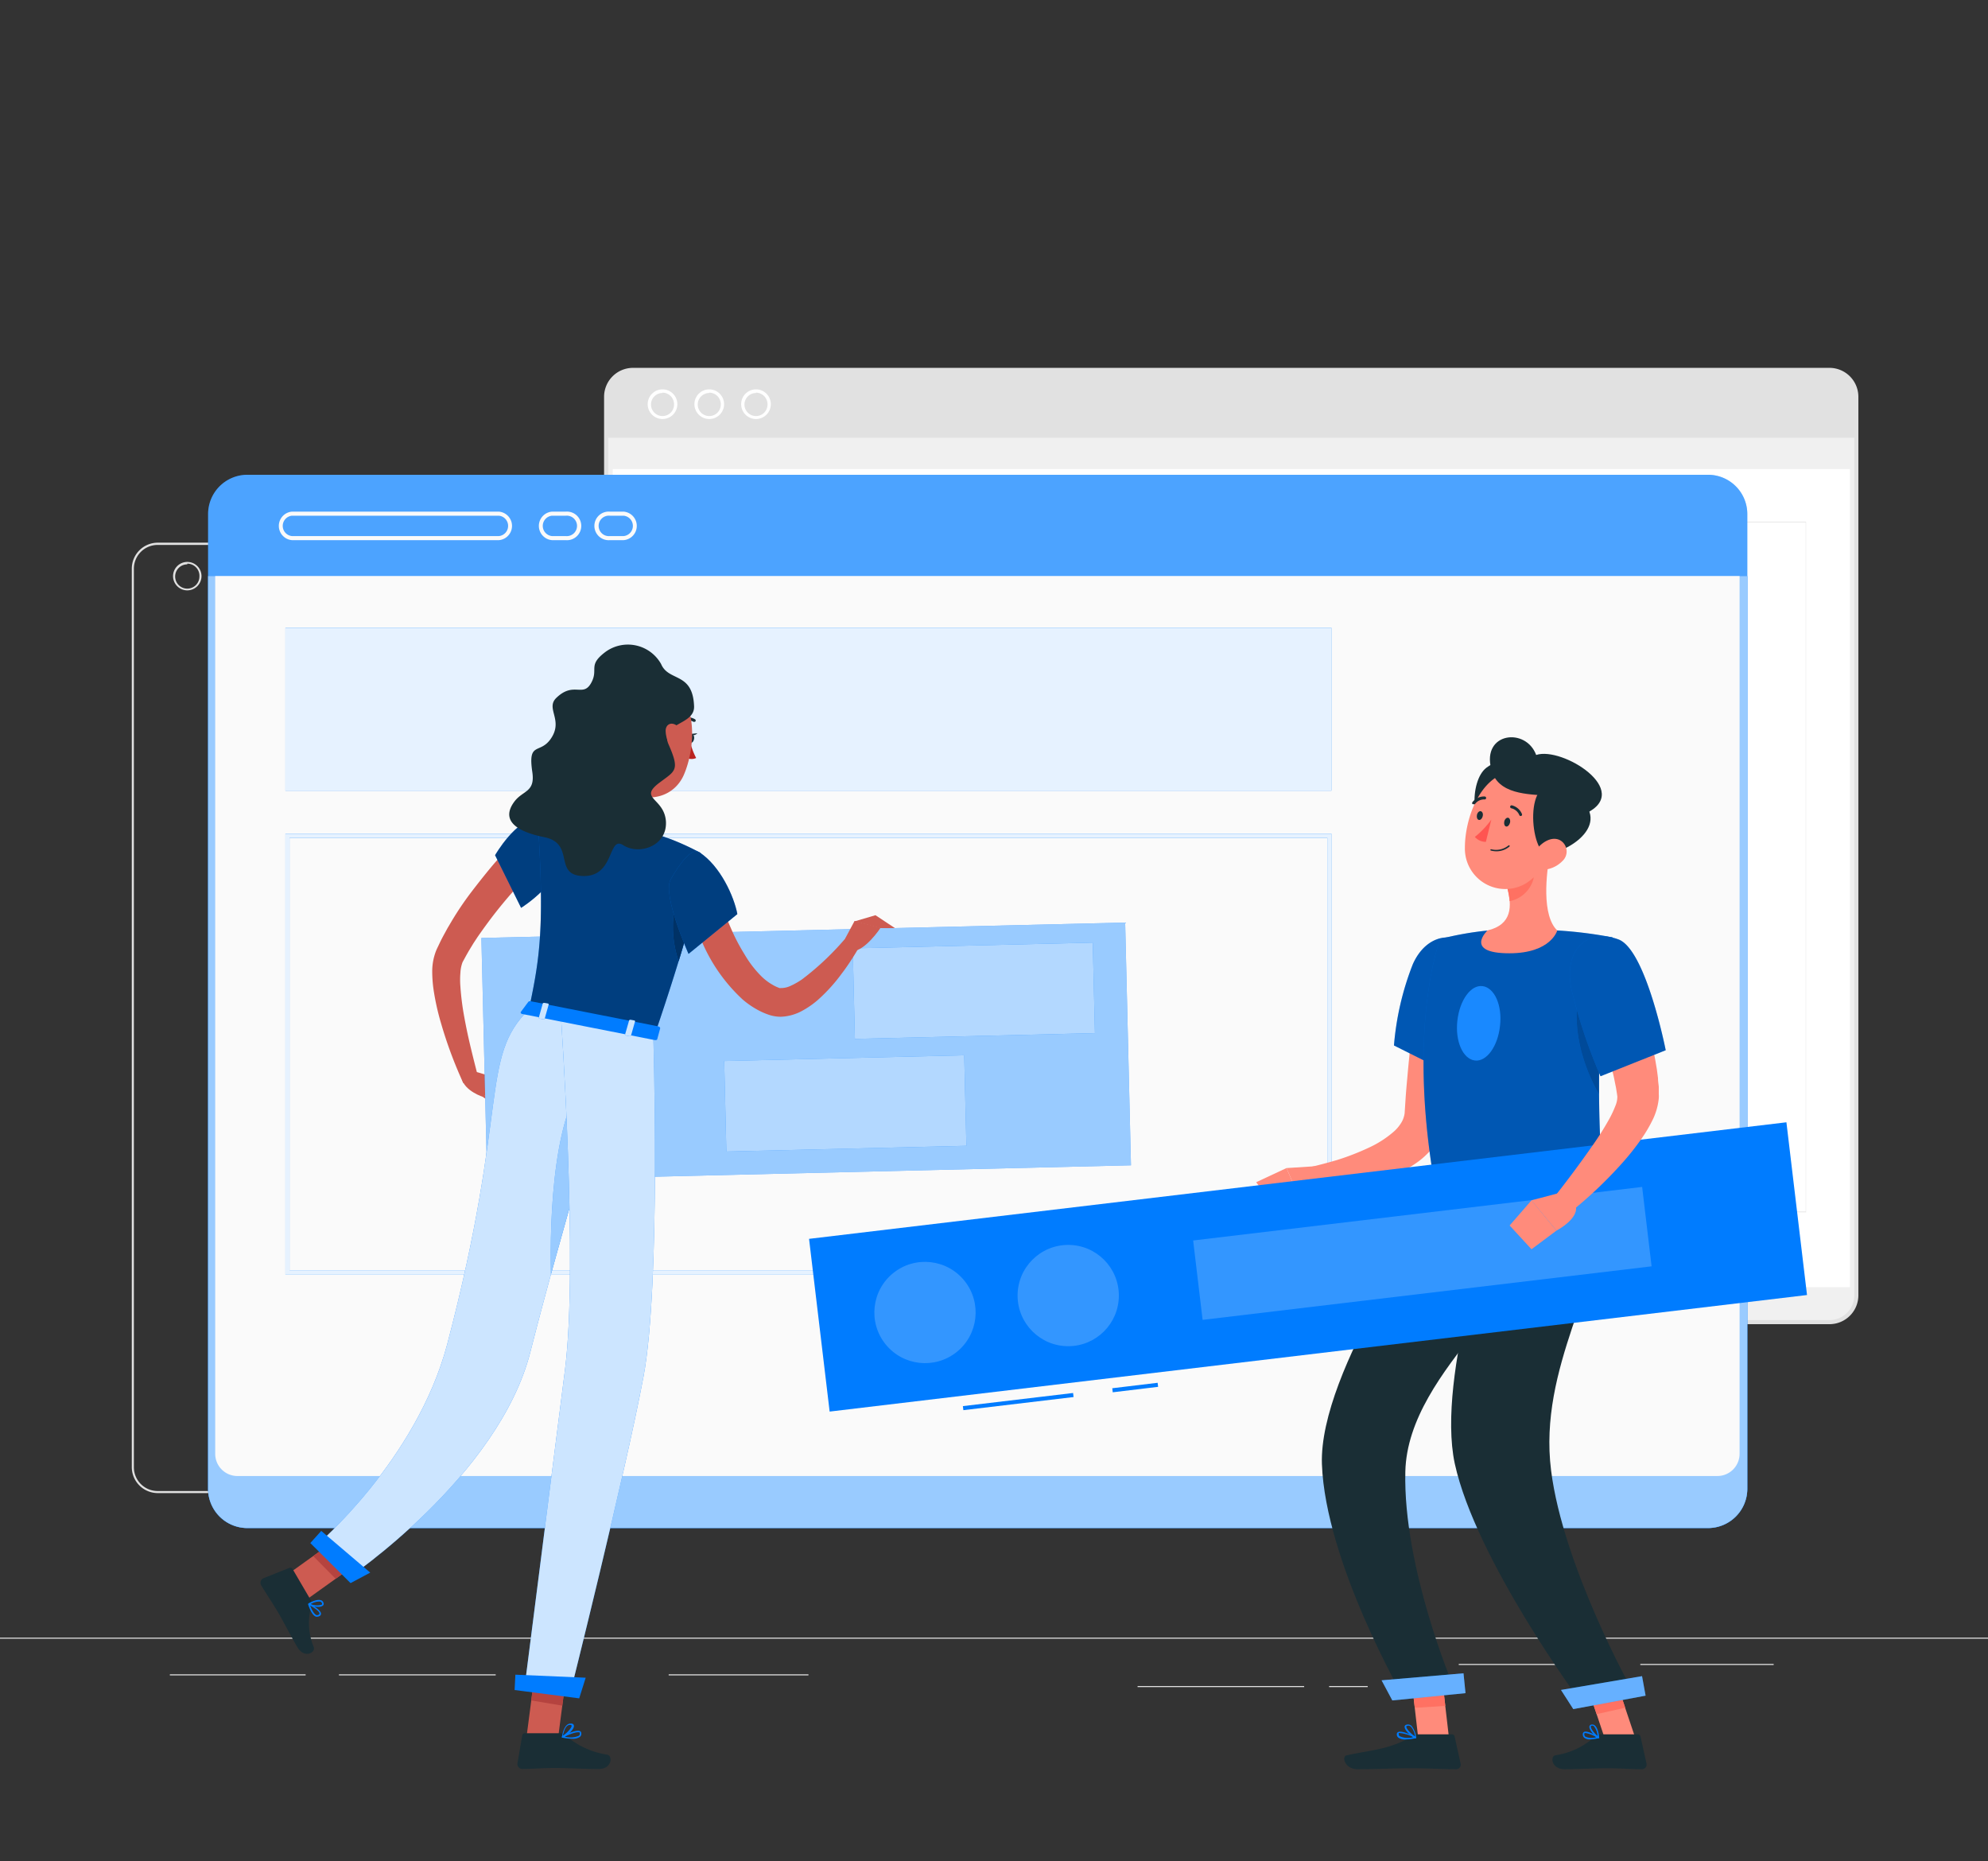 <svg id="Layer_1" data-name="Layer 1" xmlns="http://www.w3.org/2000/svg" viewBox="0 0 229.28 214.64"><rect x="0" y="0" width="229.28" height="214.64" fill="#333333" stroke="none"/><rect x="-4.66" y="188.85" width="234.76" height="0.12" fill="#e1e1e1"/><rect x="189.18" y="191.88" width="15.38" height="0.12" fill="#e1e1e1"/><rect x="131.2" y="194.43" width="19.21" height="0.12" fill="#e1e1e1"/><rect x="153.29" y="194.43" width="4.45" height="0.12" fill="#e1e1e1"/><rect x="39.09" y="193.08" width="18.08" height="0.12" fill="#e1e1e1"/><rect x="77.12" y="193.08" width="16.12" height="0.12" fill="#e1e1e1"/><rect x="168.24" y="191.88" width="16.4" height="0.12" fill="#e1e1e1"/><rect x="19.59" y="193.08" width="15.66" height="0.12" fill="#e1e1e1"/><path d="M156.2,172.18h-138a3,3,0,0,1-3-3V65.58a3,3,0,0,1,3-3h138a3,3,0,0,1,3,3V169.2A3,3,0,0,1,156.2,172.18ZM18.18,62.84a2.74,2.74,0,0,0-2.74,2.74V169.2a2.74,2.74,0,0,0,2.74,2.74h138a2.74,2.74,0,0,0,2.74-2.74V65.58a2.74,2.74,0,0,0-2.74-2.74Z" fill="#e1e1e1"/><path d="M21.6,68.08a1.64,1.64,0,1,1,1.64-1.64A1.65,1.65,0,0,1,21.6,68.08Zm0-3a1.4,1.4,0,1,0,1.4,1.4A1.4,1.4,0,0,0,21.6,65Z" fill="#e1e1e1"/><path d="M27,68.08a1.64,1.64,0,1,1,1.64-1.64A1.65,1.65,0,0,1,27,68.08Zm0-3a1.4,1.4,0,1,0,1.4,1.4A1.41,1.41,0,0,0,27,65Z" fill="#e1e1e1"/><path d="M32.38,68.08A1.64,1.64,0,1,1,34,66.44,1.64,1.64,0,0,1,32.38,68.08Zm0-3a1.4,1.4,0,1,0,1.4,1.4A1.41,1.41,0,0,0,32.38,65Z" fill="#e1e1e1"/><rect x="70.14" y="42.89" width="143.73" height="109.34" rx="2.86" fill="#e1e1e1"/><path d="M211,152.7H73a3.33,3.33,0,0,1-3.33-3.33V45.75A3.34,3.34,0,0,1,73,42.42H211a3.34,3.34,0,0,1,3.33,3.33V149.37A3.33,3.33,0,0,1,211,152.7ZM73,43.36a2.39,2.39,0,0,0-2.39,2.39V149.37A2.39,2.39,0,0,0,73,151.76H211a2.39,2.39,0,0,0,2.39-2.39V45.75A2.39,2.39,0,0,0,211,43.36Z" fill="#e1e1e1"/><path d="M70.14,50.29v99.08A2.87,2.87,0,0,0,73,152.23H211a2.87,2.87,0,0,0,2.86-2.86V50.29Z" fill="#f0f0f0"/><rect x="70.67" y="54.09" width="142.68" height="94.34" fill="#fff"/><path d="M208.3,139.8H75.71s0,0,0-.05V60.21a0,0,0,0,1,0-.05H208.3a0,0,0,0,1,0,.05v79.54S208.32,139.8,208.3,139.8Zm-132.54-.1H208.25V60.25H75.76Z" fill="#e7e7e7"/><path d="M76.41,48.32a1.71,1.71,0,1,1,1.71-1.71A1.71,1.71,0,0,1,76.41,48.32Zm0-3a1.33,1.33,0,1,0,1.33,1.33A1.34,1.34,0,0,0,76.41,45.28Z" fill="#fff"/><path d="M81.8,48.32a1.71,1.71,0,1,1,1.71-1.71A1.71,1.71,0,0,1,81.8,48.32Zm0-3a1.33,1.33,0,1,0,1.33,1.33A1.34,1.34,0,0,0,81.8,45.28Z" fill="#fff"/><path d="M87.19,48.32a1.71,1.71,0,1,1,1.71-1.71A1.71,1.71,0,0,1,87.19,48.32Zm0-3a1.33,1.33,0,1,0,1.33,1.33A1.34,1.34,0,0,0,87.19,45.28Z" fill="#fff"/><rect x="70.14" y="50.1" width="143.73" height="0.38" fill="#e1e1e1"/><rect x="135.32" y="63.46" width="65.75" height="67.02" transform="translate(336.39 193.94) rotate(180)" fill="#f0f0f0"/><rect x="78.97" y="63.46" width="43.41" height="21.8" transform="translate(201.35 148.72) rotate(180)" fill="#f0f0f0"/><rect x="78.97" y="93.41" width="43.41" height="55.01" transform="translate(201.35 241.84) rotate(180)" fill="#f0f0f0"/><path d="M197,54.75H28.5A4.53,4.53,0,0,0,24,59.27V171.7a4.53,4.53,0,0,0,4.52,4.51H197a4.53,4.53,0,0,0,4.52-4.51V59.27A4.53,4.53,0,0,0,197,54.75Z" fill="#007cff"/><path d="M197,54.75H28.5A4.53,4.53,0,0,0,24,59.27V171.7a4.53,4.53,0,0,0,4.52,4.51H197a4.53,4.53,0,0,0,4.52-4.51V59.27A4.53,4.53,0,0,0,197,54.75Z" fill="#fff" opacity="0.3"/><path d="M57.53,62.29H33.68a1.65,1.65,0,0,1,0-3.29H57.53a1.65,1.65,0,0,1,0,3.29ZM33.68,59.47a1.18,1.18,0,0,0,0,2.35H57.53a1.18,1.18,0,0,0,0-2.35Z" fill="#fafafa"/><path d="M65.26,62.29H63.67a1.65,1.65,0,0,1,0-3.29h1.59a1.65,1.65,0,1,1,0,3.29Zm-1.59-2.82a1.18,1.18,0,0,0,0,2.35h1.59a1.18,1.18,0,1,0,0-2.35Z" fill="#fafafa"/><path d="M71.92,62.29H70.33a1.65,1.65,0,1,1,0-3.29h1.59a1.65,1.65,0,0,1,0,3.29Zm-1.59-2.82a1.18,1.18,0,1,0,0,2.35h1.59a1.18,1.18,0,0,0,0-2.35Z" fill="#fafafa"/><path d="M24,66.43V171.7a4.53,4.53,0,0,0,4.52,4.51H197a4.53,4.53,0,0,0,4.52-4.51V66.43Z" fill="#007cff"/><path d="M24,66.43V171.7a4.53,4.53,0,0,0,4.52,4.51H197a4.53,4.53,0,0,0,4.52-4.51V66.43Z" fill="#fff" opacity="0.6"/><path d="M24.82,66.43V167.65a2.56,2.56,0,0,0,2.56,2.56H198.07a2.56,2.56,0,0,0,2.56-2.56V66.43Z" fill="#fafafa"/><path d="M32.92,72.39V91.18H153.55V72.39Z" fill="#007cff"/><path d="M32.92,72.39V91.18H153.55V72.39Z" fill="#fff" opacity="0.9"/><path d="M153.08,96.61v49.87H33.39V96.61H153.08m.47-.47H32.92V147H153.55V96.14Z" fill="#007cff"/><path d="M153.08,96.61v49.87H33.39V96.61H153.08m.47-.47H32.92V147H153.55V96.14Z" fill="#fff" opacity="0.9"/><polygon points="167.11 200.38 163.56 200.38 162.62 192.17 166.16 192.17 167.11 200.38" fill="#ff8b7b"/><polygon points="188.59 200.38 185.05 200.38 182.29 192.17 185.83 192.17 188.59 200.38" fill="#ff8b7b"/><path d="M184.58,200h4.31a.31.31,0,0,1,.31.24l.7,3.15a.53.53,0,0,1-.52.63c-1.39,0-2.41-.11-4.16-.11-1.07,0-3.29.11-4.78.11s-1.68-1.47-1.07-1.6a8.73,8.73,0,0,0,4.63-2.21A.86.86,0,0,1,184.58,200Z" fill="#1a2e35"/><path d="M163.59,200h3.87a.31.31,0,0,1,.3.24l.7,3.15a.52.52,0,0,1-.51.63c-1.4,0-3.41-.11-5.17-.11-2.05,0-3.82.11-6.22.11-1.46,0-1.86-1.47-1.25-1.6,2.77-.61,5-.67,7.43-2.15A1.61,1.61,0,0,1,163.59,200Z" fill="#1a2e35"/><path d="M169.14,112.49c-.35,2.74-.74,5.5-1.15,8.24l-1.23,8.34a7.13,7.13,0,0,1-1.18,2.83,9.14,9.14,0,0,1-1.94,2,14.72,14.72,0,0,1-4.31,2.18,25.4,25.4,0,0,1-4.35,1c-.73.11-1.46.18-2.18.24s-1.44.1-2.21.1l-.24-2.65c1.27-.29,2.6-.63,3.86-1a29.09,29.09,0,0,0,3.63-1.41,12,12,0,0,0,2.95-1.9,4.43,4.43,0,0,0,.88-1.09,2.81,2.81,0,0,0,.33-1l.13-2q.08-1.05.18-2.1c.12-1.4.26-2.8.41-4.19.31-2.79.67-5.56,1.11-8.33Z" fill="#ff8b7b"/><path d="M170.31,110.71c1.19,3.17-1.67,13.79-1.67,13.79l-7.87-3.94a32.79,32.79,0,0,1,2.17-9.36C164.76,107.08,169,107.23,170.31,110.71Z" fill="#007cff"/><path d="M170.31,110.71c1.19,3.17-1.67,13.79-1.67,13.79l-7.87-3.94a32.79,32.79,0,0,1,2.17-9.36C164.76,107.08,169,107.23,170.31,110.71Z" opacity="0.3"/><path d="M152.24,134.45l-3.87.25,1.81,4.15a3.4,3.4,0,0,0,3.18-2.48Z" fill="#ff8b7b"/><polygon points="144.88 136.33 147.03 139.24 150.18 138.85 148.37 134.7 144.88 136.33" fill="#ff8b7b"/><polygon points="162.62 192.18 163.17 196.94 166.69 196.72 166.17 192.18 162.62 192.18" fill="#ff7162"/><polygon points="185.83 192.18 182.29 192.18 184.14 197.67 187.44 196.93 185.83 192.18" fill="#ff7162"/><path d="M166.1,108.28s-4.18,10.7-.21,30.62h19c.13-2.91-1.7-17.09,1.1-30.8a49.44,49.44,0,0,0-6.34-.8,69.69,69.69,0,0,0-8,0A36.26,36.26,0,0,0,166.1,108.28Z" fill="#007cff"/><path d="M166.1,108.28s-4.18,10.7-.21,30.62h19c.13-2.91-1.7-17.09,1.1-30.8a49.44,49.44,0,0,0-6.34-.8,69.69,69.69,0,0,0-8,0A36.26,36.26,0,0,0,166.1,108.28Z" opacity="0.3"/><path d="M173,118.29c-.25,2.38-1.56,4.19-2.92,4s-2.26-2.19-2-4.57,1.56-4.19,2.92-4S173.27,115.91,173,118.29Z" fill="#007cff"/><path d="M173,118.29c-.25,2.38-1.56,4.19-2.92,4s-2.26-2.19-2-4.57,1.56-4.19,2.92-4S173.27,115.91,173,118.29Z" fill="#fff" opacity="0.1"/><path d="M182.08,114.65c.62-3.13,1.83-2.59,3-1a97.26,97.26,0,0,0-.68,12.49C183.6,124.77,181.05,119.89,182.08,114.65Z" fill="#007cff"/><path d="M182.08,114.65c.62-3.13,1.83-2.59,3-1a97.26,97.26,0,0,0-.68,12.49C183.6,124.77,181.05,119.89,182.08,114.65Z" opacity="0.4"/><path d="M178.8,98.23c-.5,2.59-1,7.34.8,9.07,0,0-.71,2.63-5.52,2.63-5.3,0-2.53-2.63-2.53-2.63,2.89-.69,2.81-2.83,2.31-4.85Z" fill="#ff8b7b"/><path d="M176.79,100l-2.93,2.49a8.1,8.1,0,0,1,.25,1.43,3.56,3.56,0,0,0,2.74-2.53A3.88,3.88,0,0,0,176.79,100Z" fill="#ff7162"/><path d="M171.43,88.53c-2,1.52-1.94,7.57,1,7.7S175.12,85.67,171.43,88.53Z" fill="#1a2e35"/><path d="M179.56,95.17c-1,3.36-1.46,5.38-3.61,6.72a4.66,4.66,0,0,1-7-4.16c0-3.24,1.68-8.2,5.34-8.75A4.8,4.8,0,0,1,179.56,95.17Z" fill="#ff8b7b"/><path d="M178.52,98.46c-2,.31-3.06-9.87,1.65-7.61C186.87,94.05,181.72,98,178.52,98.46Z" fill="#1a2e35"/><path d="M178.7,91.78c-2.43-.21-6-.11-6.72-3.12-1.07-4.2,4-4.81,5.19-1.6,3-1,11.21,4.14,5.73,6.74Z" fill="#1a2e35"/><path d="M180.19,99.3a3.31,3.31,0,0,1-2.37,1c-1.17,0-1.42-1.15-.81-2.08s1.81-1.83,2.85-1.36A1.49,1.49,0,0,1,180.19,99.3Z" fill="#ff8b7b"/><path d="M165.89,138.9S152.08,158,152.46,168.84c.4,11.24,9.32,26.75,9.32,26.75l5.76-1.33s-5.73-13.52-5.46-24.56c.29-12,16.26-21.52,16.26-30.8Z" fill="#1a2e35"/><path d="M172.61,138.9s-7,19.73-4.83,29.87c2.42,11.11,14.54,27.51,14.54,27.51l5.8-1.59s-7.85-14.12-9.23-25.12c-1.5-11.93,6-21.79,6-30.67Z" fill="#1a2e35"/><polygon points="181.45 197.09 189.79 195.54 189.38 193.29 180.03 194.88 181.45 197.09" fill="#007cff"/><polygon points="181.45 197.09 189.79 195.54 189.38 193.29 180.03 194.88 181.45 197.09" fill="#fff" opacity="0.4"/><polygon points="160.58 196.09 169.02 195.25 168.79 192.96 159.34 193.77 160.58 196.09" fill="#007cff"/><polygon points="160.58 196.09 169.02 195.25 168.79 192.96 159.34 193.77 160.58 196.09" fill="#fff" opacity="0.4"/><path d="M174.15,94.88c-.07.28-.27.47-.45.43s-.27-.31-.21-.58.27-.47.45-.43S174.22,94.61,174.15,94.88Z" fill="#1a2e35"/><path d="M171,94.13c-.07.28-.27.47-.45.42s-.27-.3-.21-.58.27-.47.45-.42S171.08,93.85,171,94.13Z" fill="#1a2e35"/><path d="M172,94.51a10.16,10.16,0,0,1-1.9,2,1.64,1.64,0,0,0,1.27.57Z" fill="#ff5551"/><path d="M172.6,98.17a2.47,2.47,0,0,1-.63-.08.08.08,0,1,1,0-.16,2.26,2.26,0,0,0,2-.43.08.08,0,0,1,.12.12A2.31,2.31,0,0,1,172.6,98.17Z" fill="#1a2e35"/><path d="M175.38,94.1a.16.16,0,0,1-.15-.1,1.33,1.33,0,0,0-.92-.79.17.17,0,0,1,.06-.34,1.7,1.7,0,0,1,1.16,1,.17.17,0,0,1-.08.22Z" fill="#1a2e35"/><path d="M169.93,92.73a.21.21,0,0,1-.1,0,.18.18,0,0,1,0-.24,1.69,1.69,0,0,1,1.4-.64.17.17,0,0,1,0,.34,1.3,1.3,0,0,0-1.1.51A.17.17,0,0,1,169.93,92.73Z" fill="#1a2e35"/><rect x="111.04" y="161.38" width="12.8" height="0.47" transform="translate(-18.29 15.03) rotate(-6.79)" fill="#007cff"/><rect x="128.29" y="159.77" width="5.27" height="0.47" transform="translate(-18.15 16.76) rotate(-6.85)" fill="#007cff"/><rect x="94.1" y="136.07" width="113.52" height="20.06" transform="translate(-16.24 18.89) rotate(-6.8)" fill="#007cff"/><rect x="137.97" y="139.93" width="52.15" height="9.22" transform="translate(-15.96 20.44) rotate(-6.8)" fill="#007cff"/><rect x="137.97" y="139.93" width="52.15" height="9.22" transform="translate(-15.96 20.44) rotate(-6.8)" fill="#fff" opacity="0.2"/><circle cx="106.68" cy="151.37" r="5.84" transform="translate(-71.2 99.86) rotate(-38.68)" fill="#007cff"/><circle cx="106.68" cy="151.37" r="5.84" transform="translate(-71.2 99.86) rotate(-38.68)" fill="#fff" opacity="0.2"/><circle cx="123.2" cy="149.4" r="5.84" fill="#007cff"/><circle cx="123.2" cy="149.4" r="5.84" fill="#fff" opacity="0.2"/><path d="M187.3,110.86c.3.65.56,1.24.8,1.86s.49,1.24.72,1.86c.45,1.25.85,2.51,1.21,3.8s.65,2.6.89,3.94l.17,1,.13,1c0,.34.06.69.09,1l0,.52v.35a3.61,3.61,0,0,1,0,.47,7.24,7.24,0,0,1-.79,2.64,15.77,15.77,0,0,1-1.13,1.91,30,30,0,0,1-2.54,3.18,49.42,49.42,0,0,1-5.73,5.39L179.29,138c1.54-1.95,3.06-4,4.45-6a33.27,33.27,0,0,0,1.88-3,11.72,11.72,0,0,0,.68-1.46,2.72,2.72,0,0,0,.23-1s0,0,0,0v0l0-.11-.06-.42c-.05-.28-.08-.57-.15-.85l-.17-.86-.2-.86c-.29-1.15-.61-2.31-1-3.46s-.78-2.3-1.2-3.44q-.31-.87-.66-1.71l-.67-1.66Z" fill="#ff8b7b"/><path d="M186.68,108.34c3.16,1.21,5.43,12.77,5.43,12.77l-7.52,3A61.09,61.09,0,0,1,181.22,114C180.33,109.45,183.1,107,186.68,108.34Z" fill="#007cff"/><path d="M186.68,108.34c3.16,1.21,5.43,12.77,5.43,12.77l-7.52,3A61.09,61.09,0,0,1,181.22,114C180.33,109.45,183.1,107,186.68,108.34Z" opacity="0.3"/><path d="M183.41,200.58a1.06,1.06,0,0,1-.69-.18.51.51,0,0,1-.17-.44.29.29,0,0,1,.14-.24c.4-.2,1.54.5,1.67.59s0,.05,0,.08a.12.12,0,0,1-.07.07A4.11,4.11,0,0,1,183.41,200.58Zm-.53-.73-.11,0a.11.11,0,0,0-.05.1.37.37,0,0,0,.11.31,1.74,1.74,0,0,0,1.26.06A3.44,3.44,0,0,0,182.88,199.85Z" fill="#007cff"/><path d="M184.31,200.46h0c-.36-.2-1.07-1-1-1.37a.28.28,0,0,1,.27-.22.45.45,0,0,1,.36.11c.41.33.49,1.36.5,1.4a.12.12,0,0,1,0,.08ZM183.6,199h0c-.11,0-.12.06-.12.08-.05.23.4.82.77,1.1a2,2,0,0,0-.42-1.11A.29.29,0,0,0,183.6,199Z" fill="#007cff"/><path d="M162.12,200.59a1.36,1.36,0,0,1-.86-.22.48.48,0,0,1-.16-.41.25.25,0,0,1,.14-.22c.43-.24,1.85.48,2,.56a.11.11,0,0,1,.05.09.1.1,0,0,1-.07.07A5.94,5.94,0,0,1,162.12,200.59Zm-.64-.74a.35.35,0,0,0-.16,0,.11.11,0,0,0,0,.09.29.29,0,0,0,.1.27,2.22,2.22,0,0,0,1.58.1A4.75,4.75,0,0,0,161.48,199.85Z" fill="#007cff"/><path d="M163.21,200.46h0c-.43-.19-1.27-.95-1.21-1.36,0-.09.08-.21.31-.23a.61.61,0,0,1,.47.14,2.46,2.46,0,0,1,.55,1.37.07.07,0,0,1,0,.07Zm-.86-1.44h0c-.15,0-.16.07-.16.09,0,.24.53.84,1,1.11a2,2,0,0,0-.47-1.1A.46.46,0,0,0,162.35,199Z" fill="#007cff"/><path d="M180.1,137.5l-3.48.92,2.89,3.49s2.78-1.44,2.18-3Z" fill="#ff8b7b"/><polygon points="174.11 141.32 176.63 144.06 179.51 141.91 176.63 138.42 174.11 141.32" fill="#ff8b7b"/><path d="M61.84,99.93c-.78.8-1.62,1.69-2.4,2.57s-1.55,1.79-2.28,2.72-1.41,1.87-2.08,2.83l-.48.73-.45.74c-.15.25-.29.5-.43.75l-.37.68a4,4,0,0,0-.25,1.22,9.73,9.73,0,0,0,0,1.62,30.61,30.61,0,0,0,.44,3.46c.21,1.17.46,2.34.74,3.51s.58,2.35.88,3.51l-1.72.64a49.44,49.44,0,0,1-2.6-7A28.31,28.31,0,0,1,50,114.1a15,15,0,0,1-.15-2,6.53,6.53,0,0,1,.41-2.37c.1-.26.16-.37.23-.52l.21-.44c.14-.3.29-.59.44-.87l.47-.86.49-.83A35.9,35.9,0,0,1,54.26,103c.76-1,1.55-2,2.38-3s1.67-1.86,2.63-2.77Z" fill="#cd5b51"/><path d="M62,94.33c-2.51.12-4.9,4.29-4.9,4.29l3,6.07S65,101.65,65,98C65.06,95.57,64.51,94.22,62,94.33Z" fill="#007cff"/><path d="M62,94.33c-2.51.12-4.9,4.29-4.9,4.29l3,6.07S65,101.65,65,98C65.06,95.57,64.51,94.22,62,94.33Z" opacity="0.5"/><path d="M54.69,123.54l3.06.91-2,2.06s-2.2-.68-2.51-2.18Z" fill="#cd5b51"/><polygon points="59.6 126.8 59.08 128.78 55.71 126.51 57.75 124.45 59.6 126.8" fill="#cd5b51"/><rect x="55.85" y="107.27" width="74.27" height="28" transform="translate(-2.88 2.26) rotate(-1.37)" fill="#007cff"/><rect x="55.85" y="107.27" width="74.27" height="28" transform="translate(-2.88 2.26) rotate(-1.37)" fill="#fff" opacity="0.6"/><rect x="98.48" y="109.03" width="27.69" height="10.44" transform="translate(-2.71 2.72) rotate(-1.37)" fill="#007cff"/><rect x="98.48" y="109.03" width="27.69" height="10.44" transform="translate(-2.71 2.72) rotate(-1.37)" fill="#fff" opacity="0.7"/><rect x="83.65" y="122.02" width="27.69" height="10.44" transform="translate(-3.02 2.37) rotate(-1.37)" fill="#007cff"/><rect x="83.65" y="122.02" width="27.69" height="10.44" transform="translate(-3.02 2.37) rotate(-1.37)" fill="#fff" opacity="0.7"/><path d="M79.36,85.08c0,.29.07.55.26.59s.38-.17.43-.46-.07-.54-.26-.58S79.41,84.8,79.36,85.08Z" fill="#1a2e35"/><path d="M79.71,84.63l.72-.07S80,85,79.71,84.63Z" fill="#1a2e35"/><path d="M79.56,85.41a8.1,8.1,0,0,0,.73,2,1.26,1.26,0,0,1-1.06,0Z" fill="#ba221f"/><path d="M80.07,83.24a.11.11,0,0,1-.08,0,1.47,1.47,0,0,0-1.27-.08.17.17,0,1,1-.15-.3,1.75,1.75,0,0,1,1.58.08.18.18,0,0,1,.07.23A.16.16,0,0,1,80.07,83.24Z" fill="#1a2e35"/><path d="M70.19,87.45c.07,2.2-.15,6.15-1.87,7.27,0,0,.22,2.25,4.17,3,4.34.84,2.43-1.74,2.43-1.74-2.28-1-1.93-2.76-1.24-4.32Z" fill="#cd5b51"/><path d="M82,100.25c.27,1.09.62,2.29,1,3.41s.8,2.26,1.28,3.34a22.56,22.56,0,0,0,1.61,3.09,12.19,12.19,0,0,0,2,2.57,6.15,6.15,0,0,0,1.19.89,4,4,0,0,0,.62.31l.2.08.16,0a2.53,2.53,0,0,0,1.09-.24,8.28,8.28,0,0,0,1.36-.77A31.41,31.41,0,0,0,97.68,108l1.52,1c-.32.59-.65,1.13-1,1.67s-.72,1.08-1.12,1.6a19.31,19.31,0,0,1-2.71,3,10,10,0,0,1-1.79,1.26,5.54,5.54,0,0,1-2.52.72,4.08,4.08,0,0,1-.77-.07,4,4,0,0,1-.71-.19,8,8,0,0,1-1.08-.47,10,10,0,0,1-1.87-1.28,19.47,19.47,0,0,1-4.71-6.73,36.78,36.78,0,0,1-1.45-3.67A37.54,37.54,0,0,1,78.39,101Z" fill="#cd5b51"/><path d="M97.49,108.2l1.07-2,3,.79s-1.77,2.7-3.29,2.7Z" fill="#cd5b51"/><polygon points="100.97 105.54 103.22 107.03 101.51 107.03 98.56 106.25 100.97 105.54" fill="#cd5b51"/><polygon points="60.75 200.12 64.37 200.39 65.45 192.07 61.83 191.8 60.75 200.12" fill="#cd5b51"/><polygon points="32.23 182.23 34.73 184.91 41.52 180.05 39.02 177.36 32.23 182.23" fill="#cd5b51"/><path d="M35.83,184.5l-2.09-3.57a.3.3,0,0,0-.36-.13l-3,1.2a.58.58,0,0,0-.25.83c.75,1.23,1.17,1.79,2.09,3.36.57,1,1.3,2.43,2.08,3.76s2.1.66,1.89,0a7.25,7.25,0,0,1-.26-4.84A1,1,0,0,0,35.83,184.5Z" fill="#1a2e35"/><path d="M64.6,199.87H60.52a.3.3,0,0,0-.29.25l-.55,3.22a.57.57,0,0,0,.57.65c1.42,0,2.1-.11,3.9-.11,1.1,0,3.38.12,4.9.12s1.64-1.51,1-1.65a9.57,9.57,0,0,1-4.86-2.25A.9.9,0,0,0,64.6,199.87Z" fill="#1a2e35"/><polygon points="65.45 192.07 64.85 196.69 61.27 196.09 61.82 191.8 65.45 192.07" fill="#b5433f"/><polygon points="39.02 177.36 41.52 180.05 38.71 182.06 36.12 179.44 39.02 177.36" fill="#b5433f"/><path d="M61,116.41l14.54,2.82C82.43,99,80.78,98.35,80.78,98.35a29.44,29.44,0,0,0-3.3-1.53l-.19-.07c-.93-.34-1.13-.39-2.37-.76-2.14-.5-4.14-.92-6.61-1.27l-.47-.07-1.31-.14-.86-.07-.93,0c-1.59-.08-2.73-.06-2.73-.06C62.84,107,62.24,110.58,61,116.41Z" fill="#007cff"/><path d="M61,116.41l14.54,2.82C82.43,99,80.78,98.35,80.78,98.35a29.44,29.44,0,0,0-3.3-1.53l-.19-.07c-.93-.34-1.13-.39-2.37-.76-2.14-.5-4.14-.92-6.61-1.27l-.47-.07-1.31-.14-.86-.07-.93,0c-1.59-.08-2.73-.06-2.73-.06C62.84,107,62.24,110.58,61,116.41Z" opacity="0.5"/><path d="M77.84,104.51a12.28,12.28,0,0,0,.43,6.34c1.21-3.95,1.89-6.66,2.26-8.51C79.42,102.2,78.23,102.56,77.84,104.51Z" fill="#007cff"/><path d="M77.84,104.51a12.28,12.28,0,0,0,.43,6.34c1.21-3.95,1.89-6.66,2.26-8.51C79.42,102.2,78.23,102.56,77.84,104.51Z" opacity="0.6"/><path d="M80.66,98.28c2.43,1.59,4,5.11,4.38,7.13L79.41,110s-3.06-6.84-2.06-8.59S79.74,97.69,80.66,98.28Z" fill="#007cff"/><path d="M80.66,98.28c2.43,1.59,4,5.11,4.38,7.13L79.41,110s-3.06-6.84-2.06-8.59S79.74,97.69,80.66,98.28Z" opacity="0.5"/><path d="M69.83,82.42c-.36,3.57-.59,5.07.9,7.23,2.24,3.24,6.72,3,8.15-.32,1.29-3,1.67-8.34-1.57-10.42A4.81,4.81,0,0,0,69.83,82.42Z" fill="#cd5b51"/><path d="M69.88,75.14c-2.19,1.62-.78,2-1.72,3.65s-2-.24-4,1.69c-1.29,1.25.91,2.58-.69,4.79-1.25,1.71-2.6.23-2.08,3.74.36,2.4-1.1,2.1-2.09,3.46-1.42,1.94-.15,3.34,3.47,4.07s1,4.37,4.45,4.48c3.72.12,2.86-4.72,4.67-3.55s5.11.11,4.91-2.79C76.58,92,73.63,92.12,76,90.3c1.87-1.42,2.45-1.4,1.12-4.43-1.12-2.57,3-2.18,2.93-4.41-.14-4-2.93-2.82-3.8-4.88A4.39,4.39,0,0,0,69.88,75.14Z" fill="#1a2e35"/><path d="M76.77,84.28a3.21,3.21,0,0,0,.64,1.85c.55.75,1.21.55,1.37-.14a2.41,2.41,0,0,0-.68-2.29C77.41,83.18,76.77,83.54,76.77,84.28Z" fill="#cd5b51"/><path d="M71.72,118.49s-7.08,23.71-10.54,37.37C57.53,170.27,40.11,182,40.11,182l-3.72-3.7S48,168.49,51.57,155.05C58.75,127.75,55.3,122,61,116.41Z" fill="#007cff"/><path d="M71.72,118.49s-7.08,23.71-10.54,37.37C57.53,170.27,40.11,182,40.11,182l-3.72-3.7S48,168.49,51.57,155.05C58.75,127.75,55.3,122,61,116.41Z" fill="#fff" opacity="0.8"/><polygon points="40.43 182.56 35.79 177.94 37.05 176.54 42.7 181.35 40.43 182.56" fill="#007cff"/><path d="M68.39,123.54c-4.64,3.58-5,17.24-4.85,23.41,2.37-8.63,5.16-18.22,6.79-23.77C69.89,122.8,69.25,122.88,68.39,123.54Z" fill="#007cff"/><path d="M68.39,123.54c-4.64,3.58-5,17.24-4.85,23.41,2.37-8.63,5.16-18.22,6.79-23.77C69.89,122.8,69.25,122.88,68.39,123.54Z" fill="#fff" opacity="0.6"/><path d="M36.58,186.43a.3.3,0,0,1-.13,0c-.44-.13-.76-.94-.91-1.41a.09.09,0,0,1,.13-.1c.13.06,1.3.68,1.35,1.14a.3.3,0,0,1-.12.27A.51.51,0,0,1,36.58,186.43Zm-.8-1.28c.22.62.48,1,.72,1.1a.3.3,0,0,0,.29-.08.11.11,0,0,0,.06-.11C36.83,185.81,36.24,185.41,35.78,185.15Z" fill="#007cff"/><path d="M75.34,119.23s.9,28.7-1.12,39.5c-2.11,11.25-8.53,36.82-8.53,36.82l-5.23-.67s3.3-25.84,4.71-37c1.53-12.18-.48-40.7-.48-40.7Z" fill="#007cff"/><path d="M75.34,119.23s.9,28.7-1.12,39.5c-2.11,11.25-8.53,36.82-8.53,36.82l-5.23-.67s3.3-25.84,4.71-37c1.53-12.18-.48-40.7-.48-40.7Z" fill="#fff" opacity="0.8"/><polygon points="66.8 195.85 59.35 194.89 59.44 193.12 67.55 193.47 66.8 195.85" fill="#007cff"/><path d="M36.7,185.3a2.61,2.61,0,0,1-1.12-.25.12.12,0,0,1,0-.08.08.08,0,0,1,0-.07s.92-.54,1.42-.37a.42.42,0,0,1,.29.26.28.28,0,0,1-.06.37A.82.82,0,0,1,36.7,185.3Zm-.89-.33a1.89,1.89,0,0,0,1.31.07.15.15,0,0,0,0-.18.29.29,0,0,0-.19-.17A1.88,1.88,0,0,0,35.81,185Z" fill="#007cff"/><path d="M66,200.51a6.18,6.18,0,0,1-1.14-.13.08.08,0,0,1-.07-.08.07.07,0,0,1,.05-.08c.16-.09,1.63-.83,2.07-.58a.26.26,0,0,1,.13.23.47.47,0,0,1-.16.42A1.42,1.42,0,0,1,66,200.51Zm-.85-.25a2.4,2.4,0,0,0,1.62-.1.31.31,0,0,0,.1-.28.09.09,0,0,0,0-.09C66.53,199.65,65.7,200,65.1,200.26Z" fill="#007cff"/><path d="M64.82,200.38l0,0a.11.11,0,0,1,0-.08c0-.06.19-1.63,1.06-1.54.23,0,.3.14.31.24.07.41-.81,1.19-1.25,1.39Zm.91-1.47c-.52,0-.73.86-.8,1.23.46-.27,1-.89,1-1.13,0,0,0-.08-.16-.1Z" fill="#007cff"/><path d="M60.94,115.52l-.87,1.17c-.06.09,0,.22.21.25l15.24,3c.14,0,.25,0,.28-.1l.34-1.26c0-.09-.08-.19-.22-.22L61.2,115.46A.3.3,0,0,0,60.94,115.52Z" fill="#007cff"/><path d="M62.65,117.54l-.39-.07c-.08,0-.14-.07-.12-.12l.46-1.64s.09-.08.17-.06l.39.07c.08,0,.13.07.12.12l-.46,1.64A.14.14,0,0,1,62.65,117.54Z" fill="#007cff"/><path d="M62.65,117.54l-.39-.07c-.08,0-.14-.07-.12-.12l.46-1.64s.09-.08.17-.06l.39.07c.08,0,.13.07.12.12l-.46,1.64A.14.14,0,0,1,62.65,117.54Z" fill="#fff" opacity="0.8"/><path d="M72.61,119.49l-.4-.07c-.08,0-.13-.07-.12-.12l.47-1.64s.09-.08.16-.06l.4.07c.08,0,.13.07.12.12l-.47,1.65S72.69,119.51,72.61,119.49Z" fill="#007cff"/><path d="M72.61,119.49l-.4-.07c-.08,0-.13-.07-.12-.12l.47-1.64s.09-.08.16-.06l.4.07c.08,0,.13.07.12.12l-.47,1.65S72.69,119.51,72.61,119.49Z" fill="#fff" opacity="0.8"/></svg>